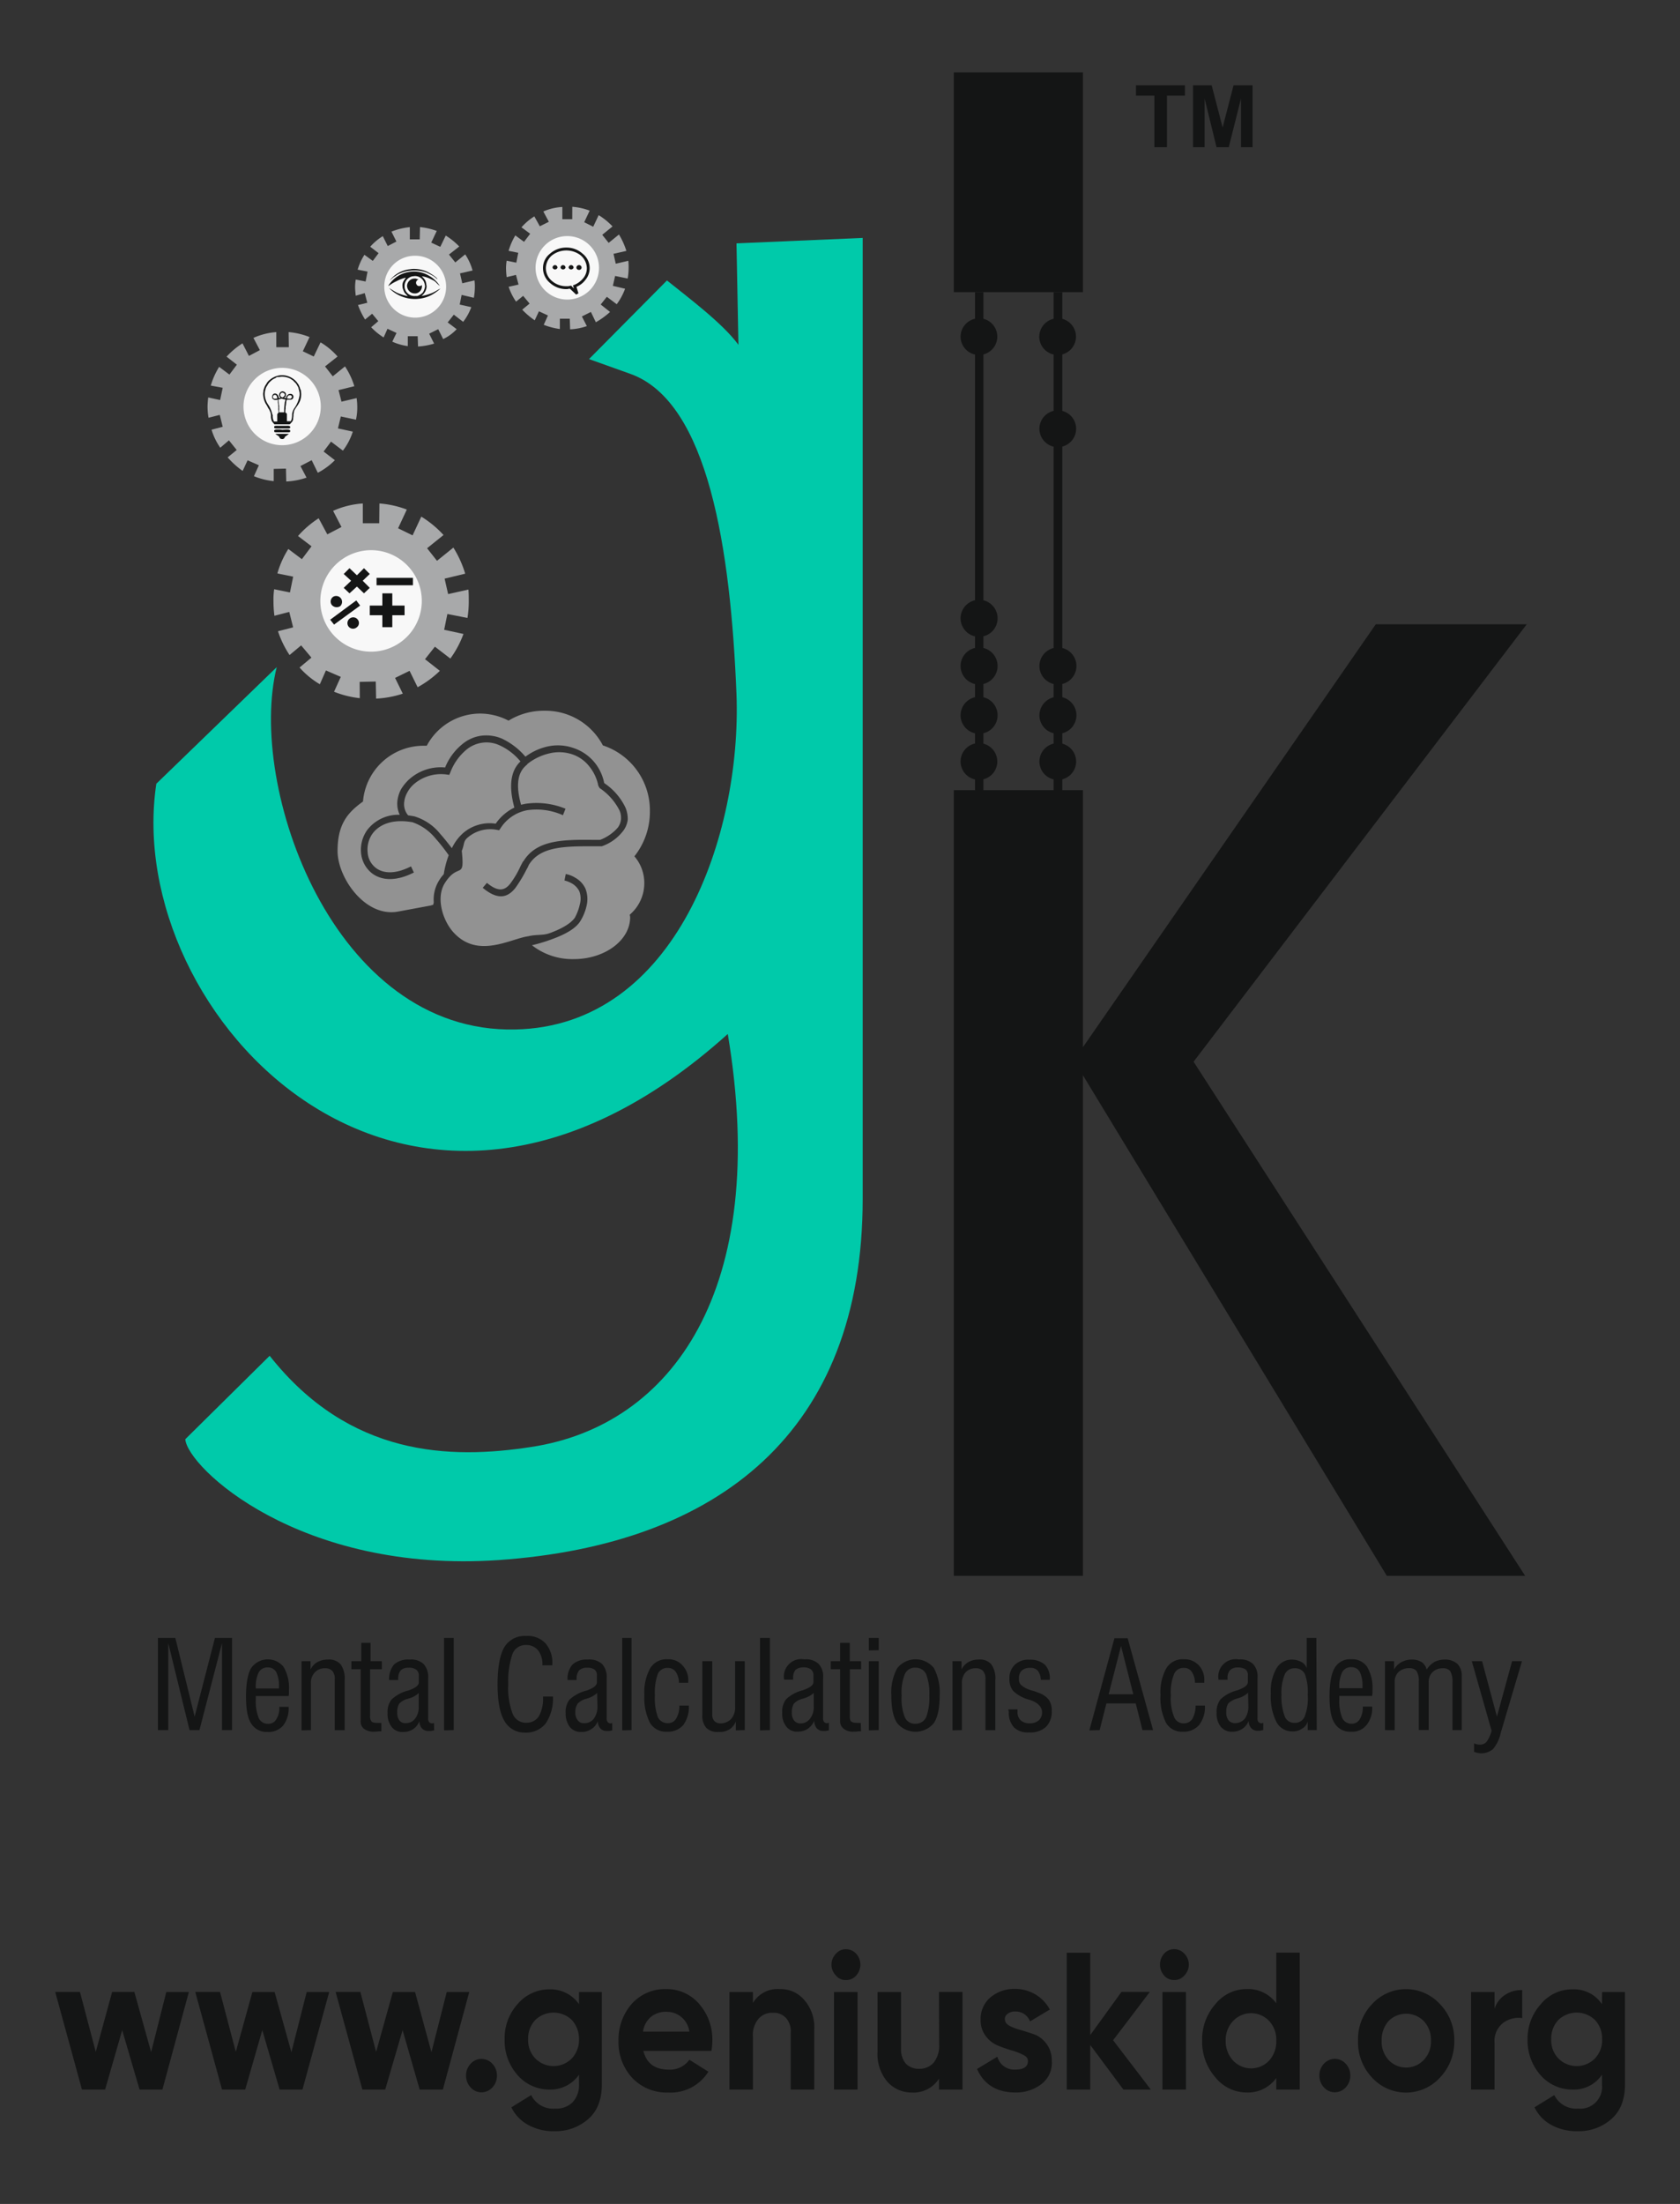 <svg id="Layer_1" data-name="Layer 1" xmlns="http://www.w3.org/2000/svg" viewBox="0 0 339.47 445.1"><rect x="0" y="0" width="339.47" height="445.1" fill="#333333" stroke="none"/><defs><style>.cls-1,.cls-3{fill:#141515;}.cls-2{fill:#00caaa;}.cls-3,.cls-4,.cls-5,.cls-6{fill-rule:evenodd;}.cls-4{fill:#929292;}.cls-5{fill:#a8a9aa;}.cls-6{fill:#f8f8f8;}</style></defs><path class="cls-1" d="M33.6,402.3h4.56L32.82,422H28.2l-3.51-12-3.45,12H16.56l-5.4-19.71h5l3.19,12.1,3.31-12.1h4.49l3.39,12.16Zm28.37,0h4.55L61.12,422H56.5L53,410l-3.45,12H44.86l-5.4-19.71h5l3.19,12.1L51,402.3h4.49l3.39,12.16Zm28.3,0h4.55L89.49,422H84.8l-3.45-12-3.51,12H73.22l-5.4-19.71h5L76,414.4l3.38-12.1h4.49l3.31,12.16Zm9.24,19.26a3,3,0,0,1-2.22,1,2.92,2.92,0,0,1-2.21-1,3.51,3.51,0,0,1-.91-2.41,3.43,3.43,0,0,1,.91-2.34,2.93,2.93,0,0,1,2.21-1,3,3,0,0,1,2.22,1,3.43,3.43,0,0,1,.91,2.34,3.51,3.51,0,0,1-.91,2.41ZM117,402.3h4.61V421c0,3-.91,5.39-2.79,7a10,10,0,0,1-6.77,2.41,10.48,10.48,0,0,1-5.27-1.24,8,8,0,0,1-3.45-3.58l4-2.47a4.93,4.93,0,0,0,4.81,2.73,4.73,4.73,0,0,0,3.51-1.23A5,5,0,0,0,117,421V419a7,7,0,0,1-5.92,3,8.49,8.49,0,0,1-6.51-2.93,10.48,10.48,0,0,1-2.6-7.22,10.24,10.24,0,0,1,2.6-7.09,8.42,8.42,0,0,1,6.51-3,7,7,0,0,1,5.92,3Zm-8.85,13.4a5.18,5.18,0,0,0,7.41,0,5.55,5.55,0,0,0,1.44-3.9,5.72,5.72,0,0,0-1.44-3.84,5.33,5.33,0,0,0-7.41,0,5.39,5.39,0,0,0-1.43,3.84,5.25,5.25,0,0,0,1.43,3.9ZM130,414.2c.65,2.54,2.34,3.78,5.21,3.78a4.8,4.8,0,0,0,4.09-2l3.84,2.41A9,9,0,0,1,135,422.6a9.57,9.57,0,0,1-7.29-3,10.61,10.61,0,0,1-2.73-7.48,10.91,10.91,0,0,1,2.66-7.41,9,9,0,0,1,7-3,8.59,8.59,0,0,1,6.64,3,10.91,10.91,0,0,1,2.66,7.41,11.74,11.74,0,0,1-.19,2.08Zm-.06-3.9h9.36a4.67,4.67,0,0,0-1.69-3,4.61,4.61,0,0,0-2.86-1,4.75,4.75,0,0,0-3.19,1,4.68,4.68,0,0,0-1.62,2.93Zm27.64-8.59a6.21,6.21,0,0,1,4.95,2.22,8.3,8.3,0,0,1,2,6V422h-4.75V410.5a4,4,0,0,0-1-3,3.32,3.32,0,0,0-2.61-1,3.58,3.58,0,0,0-2.92,1.24,5,5,0,0,0-1.11,3.64V422h-4.75V402.3h4.75v2.21a5.81,5.81,0,0,1,5.46-2.8Zm13.34-1.82a2.48,2.48,0,0,1-2-.91,3.14,3.14,0,0,1,0-4.42,2.67,2.67,0,0,1,2-.91,2.88,2.88,0,0,1,2.08.91,3.3,3.3,0,0,1,0,4.42,2.67,2.67,0,0,1-2.08.91ZM168.53,422V402.3h4.75V422Zm21.21-19.71h4.75V422h-4.75V419.8a6.1,6.1,0,0,1-5.47,2.8,6.54,6.54,0,0,1-5-2.22,8.6,8.6,0,0,1-1.95-6V402.3h4.75v11.45a4.45,4.45,0,0,0,1,3.06,3.67,3.67,0,0,0,2.66,1,3.82,3.82,0,0,0,2.93-1.24,5.46,5.46,0,0,0,1.11-3.71Zm13.33,5.59c0,.52.33.91,1,1.3a13.34,13.34,0,0,0,2.34.85c.91.26,1.89.59,2.8.91a5.61,5.61,0,0,1,3.32,5.27,5.37,5.37,0,0,1-2.08,4.68,8.38,8.38,0,0,1-5.27,1.7c-3.78,0-6.38-1.63-7.75-4.75l4.1-2.47a3.54,3.54,0,0,0,3.65,2.6c1.69,0,2.53-.59,2.53-1.76,0-.52-.32-.91-1-1.24a12.75,12.75,0,0,0-2.41-.91,29.29,29.29,0,0,1-2.8-1,5.88,5.88,0,0,1-2.34-1.89,5.15,5.15,0,0,1-1-3.19,5.65,5.65,0,0,1,2-4.62,7.5,7.5,0,0,1,4.95-1.69,8,8,0,0,1,4.09,1.11,7.78,7.78,0,0,1,2.93,3.06l-4,2.4a3.07,3.07,0,0,0-3-2,2.31,2.31,0,0,0-1.5.45,1.32,1.32,0,0,0-.59,1.17ZM232.54,422H227l-6.7-9v9h-4.75V394.36h4.75V411l6.31-8.72h5.73l-7.42,9.76Zm4.69-22.12a2.56,2.56,0,0,1-2-.91,3.33,3.33,0,0,1,0-4.42,2.77,2.77,0,0,1,2-.91,2.8,2.8,0,0,1,2.08.91,3.14,3.14,0,0,1,0,4.42,2.6,2.6,0,0,1-2.08.91ZM234.89,422V402.3h4.75V422Zm23-27.65h4.74V422h-4.74v-2.34a7,7,0,0,1-6,2.93,8.1,8.1,0,0,1-6.31-3.06,10.92,10.92,0,0,1-2.67-7.42,10.74,10.74,0,0,1,2.67-7.35,8.1,8.1,0,0,1,6.31-3.06,7.08,7.08,0,0,1,6,2.87Zm-8.72,21.8a5,5,0,0,0,7.28,0,5.69,5.69,0,0,0,1.44-4,5.52,5.52,0,0,0-1.44-4,5,5,0,0,0-7.28,0,5.56,5.56,0,0,0-1.5,4,5.73,5.73,0,0,0,1.5,4Zm22.77,5.4a3,3,0,0,1-2.21,1,2.93,2.93,0,0,1-2.22-1,3.51,3.51,0,0,1-.91-2.41,3.43,3.43,0,0,1,.91-2.34,2.94,2.94,0,0,1,2.22-1,3,3,0,0,1,2.21,1,3.43,3.43,0,0,1,.91,2.34,3.51,3.51,0,0,1-.91,2.41Zm19.06-2a9.3,9.3,0,0,1-13.79,0,10.42,10.42,0,0,1-2.8-7.42,10.26,10.26,0,0,1,2.8-7.35,9.3,9.3,0,0,1,13.79,0,10.3,10.3,0,0,1,2.86,7.35,10.47,10.47,0,0,1-2.86,7.42ZM280.56,416a4.88,4.88,0,0,0,7.15,0,5.26,5.26,0,0,0,1.43-3.91,5.44,5.44,0,0,0-1.43-3.9,5,5,0,0,0-7.15,0,5.66,5.66,0,0,0-1.37,3.9,5.47,5.47,0,0,0,1.37,3.91ZM302,405.68a5.2,5.2,0,0,1,2.21-2.86,6,6,0,0,1,3.38-.91v5.66a5.22,5.22,0,0,0-3.9,1,4.63,4.63,0,0,0-1.69,4V422h-4.75V402.3H302Zm21.73-3.38h4.62V421c0,3-.91,5.39-2.8,7a9.91,9.91,0,0,1-6.77,2.41,10.66,10.66,0,0,1-5.27-1.24,8,8,0,0,1-3.44-3.58l4-2.47a4.94,4.94,0,0,0,4.81,2.73,4.4,4.4,0,0,0,4.82-4.87V419a6.79,6.79,0,0,1-5.86,3,8.52,8.52,0,0,1-6.57-2.93,10.52,10.52,0,0,1-2.6-7.22,10.3,10.3,0,0,1,2.67-7.09,8.21,8.21,0,0,1,6.5-3,6.77,6.77,0,0,1,5.86,3Zm-8.85,13.4a5.19,5.19,0,0,0,7.42,0,5.29,5.29,0,0,0,1.43-3.9,5.43,5.43,0,0,0-1.43-3.84,5.34,5.34,0,0,0-7.42,0,5.39,5.39,0,0,0-1.43,3.84,5.25,5.25,0,0,0,1.43,3.9Z"/><path class="cls-1" d="M44.86,349.41V331.84L40.3,349.41h-2L34,331.84v17.57H31.91V330.8h3.52l3.9,15.88,4.1-15.88h3.45v18.61ZM51.69,341h4.68v-.39a6.33,6.33,0,0,0-.52-2.86,1.88,1.88,0,0,0-1.69-1,2,2,0,0,0-1.89,1,6.63,6.63,0,0,0-.58,3.19Zm4.75,3.71h1.88a5.69,5.69,0,0,1-1.1,3.77,3.91,3.91,0,0,1-3.19,1.3A3.63,3.63,0,0,1,50.71,348c-.71-1.11-1-2.93-1-5.4s.33-4.49,1-5.66a4.1,4.1,0,0,1,6.57-.33,8.28,8.28,0,0,1,1.11,4.69v.78c0,.19-.07.32-.07.45H51.69v.65a9.16,9.16,0,0,0,.58,3.78,2,2,0,0,0,1.89,1.17,1.79,1.79,0,0,0,1.63-.85,4.15,4.15,0,0,0,.65-2.47Zm4.49,4.75V335.49h1.82v1.69a3.43,3.43,0,0,1,1.36-1.5,4.47,4.47,0,0,1,2.15-.52,3.11,3.11,0,0,1,2.6,1,5,5,0,0,1,.78,3.19v10.08h-2V339.2a2.44,2.44,0,0,0-.45-1.7,1.88,1.88,0,0,0-1.5-.58,2.67,2.67,0,0,0-2.08.84,3,3,0,0,0-.78,2.22v9.43Zm13.85-2.86a1.55,1.55,0,0,0,.33,1.1c.19.2.71.26,1.5.26h.45v1.69h-.45a7,7,0,0,1-1,.07,3.17,3.17,0,0,1-2.08-.59,1.87,1.87,0,0,1-.65-1.62V337.11H71v-1.62h2v-3.71h1.88v3.71h2.28v1.62H74.78Zm9.83-4.69a4.56,4.56,0,0,1-2,1.11c-.06,0-.13.06-.19.06a3.53,3.53,0,0,0-1.76,1,3.21,3.21,0,0,0-.39,1.76,2.46,2.46,0,0,0,.45,1.63A1.48,1.48,0,0,0,82,348a2.28,2.28,0,0,0,1.88-.91,3.73,3.73,0,0,0,.72-2.47Zm3.12,7.55a6.19,6.19,0,0,0-.65.13h-.52a1.83,1.83,0,0,1-1.3-.52,2.38,2.38,0,0,1-.52-1.5,3.23,3.23,0,0,1-1.24,1.63,3.48,3.48,0,0,1-2,.58,2.67,2.67,0,0,1-2.34-1,4.12,4.12,0,0,1-.84-2.79,4.06,4.06,0,0,1,.78-2.74,7.53,7.53,0,0,1,3.32-1.82h.06c1.43-.52,2.15-1,2.15-1.69v-1.3a1.49,1.49,0,0,0-.52-1.24,2.52,2.52,0,0,0-1.56-.39,2.19,2.19,0,0,0-1.57.52,2.52,2.52,0,0,0-.52,1.69v.27H78.62a4.61,4.61,0,0,1,1-3.13,4.28,4.28,0,0,1,3.13-1,3.71,3.71,0,0,1,2.86.91,3.91,3.91,0,0,1,.91,2.79v8.14a1.13,1.13,0,0,0,.19.78.7.7,0,0,0,.65.26.48.48,0,0,0,.27-.07h.06Zm2,0V330.8h1.95v18.61Zm20-6.83h2a9,9,0,0,1-1.44,5.4,5,5,0,0,1-4.16,1.88,4.63,4.63,0,0,1-4.23-2.4c-.91-1.56-1.36-4-1.36-7.35s.45-5.92,1.36-7.49a4.77,4.77,0,0,1,4.43-2.27,4.87,4.87,0,0,1,3.9,1.49,5.87,5.87,0,0,1,1.37,4.17v.26h-2a4.56,4.56,0,0,0-.85-3,3.07,3.07,0,0,0-2.47-1.1,2.83,2.83,0,0,0-2.73,1.82,17,17,0,0,0-.85,6.12,14.56,14.56,0,0,0,.91,6,2.86,2.86,0,0,0,2.8,1.76,2.89,2.89,0,0,0,2.47-1.3,7.13,7.13,0,0,0,.85-3.71Zm10.93-.72a5,5,0,0,1-2,1.11c-.06,0-.13.06-.19.06a3.58,3.58,0,0,0-1.76,1,3.17,3.17,0,0,0-.46,1.76,2.41,2.41,0,0,0,.53,1.63A1.41,1.41,0,0,0,118,348a2.32,2.32,0,0,0,2-.91,4.09,4.09,0,0,0,.72-2.47Zm3.06,7.55a4.87,4.87,0,0,0-.59.13h-.52a1.71,1.71,0,0,1-1.3-.52,2.38,2.38,0,0,1-.52-1.5,3,3,0,0,1-1.3,1.63,3.37,3.37,0,0,1-2,.58,2.82,2.82,0,0,1-2.34-1,4.46,4.46,0,0,1-.85-2.79,4.06,4.06,0,0,1,.78-2.74,8,8,0,0,1,3.39-1.82h.06c1.37-.52,2.08-1,2.08-1.69v-1.3a1.46,1.46,0,0,0-.45-1.24,2.52,2.52,0,0,0-1.56-.39,2.15,2.15,0,0,0-1.56.52,2.47,2.47,0,0,0-.53,1.69v.27h-1.82a4.29,4.29,0,0,1,1-3.13,4.23,4.23,0,0,1,3.06-1,3.87,3.87,0,0,1,2.93.91,3.91,3.91,0,0,1,.91,2.79v8.14a1.13,1.13,0,0,0,.2.78.69.69,0,0,0,.65.26.61.61,0,0,0,.26-.07h0Zm2,0V330.8h1.89v18.61Zm11.58-5h1.89a6.17,6.17,0,0,1-1.11,3.91,4.11,4.11,0,0,1-3.31,1.36,3.73,3.73,0,0,1-3.45-1.82,11.07,11.07,0,0,1-1.11-5.59,9.93,9.93,0,0,1,1.17-5.4,3.85,3.85,0,0,1,3.52-1.82,3.78,3.78,0,0,1,3,1.23,4.27,4.27,0,0,1,1.17,3.19v.33h-1.88a4,4,0,0,0-.65-2.22,1.89,1.89,0,0,0-1.63-.78,2.07,2.07,0,0,0-2,1.24,11.19,11.19,0,0,0-.58,4.29,11.36,11.36,0,0,0,.58,4.36A2.15,2.15,0,0,0,135,348a1.84,1.84,0,0,0,1.62-.91,4.85,4.85,0,0,0,.65-2.67Zm11.39,5v-1.82a3.28,3.28,0,0,1-1.3,1.62,3.78,3.78,0,0,1-2.15.52,3.26,3.26,0,0,1-2.54-.84,3.81,3.81,0,0,1-.78-2.73V335.49h2v10.73a1.86,1.86,0,0,0,.45,1.37,1.61,1.61,0,0,0,1.17.45,2.88,2.88,0,0,0,2.22-.91,3.44,3.44,0,0,0,.78-2.41v-9.23h1.95v13.92Zm4.88,0V330.8h2v18.61Zm10.86-7.55a5.31,5.31,0,0,1-2.08,1.11c-.07,0-.13.06-.2.06a3.54,3.54,0,0,0-1.75,1,3.21,3.21,0,0,0-.39,1.76,2.46,2.46,0,0,0,.45,1.63,1.56,1.56,0,0,0,1.3.58,2.31,2.31,0,0,0,1.89-.91,3.75,3.75,0,0,0,.78-2.47Zm3.06,7.55a6.19,6.19,0,0,0-.65.13h-.52A1.83,1.83,0,0,1,165,349a2.43,2.43,0,0,1-.46-1.5,3.69,3.69,0,0,1-1.3,1.63,3.52,3.52,0,0,1-2,.58,2.67,2.67,0,0,1-2.34-1,4.12,4.12,0,0,1-.84-2.79,4.06,4.06,0,0,1,.78-2.74,7.47,7.47,0,0,1,3.38-1.82h0c1.43-.52,2.15-1,2.15-1.69v-1.3a1.49,1.49,0,0,0-.52-1.24,2.53,2.53,0,0,0-1.57-.39,2.4,2.4,0,0,0-1.56.52,2.53,2.53,0,0,0-.45,1.69v.27h-1.82a3.51,3.51,0,0,1,4.09-4.1,3.72,3.72,0,0,1,2.87.91,3.62,3.62,0,0,1,.91,2.79v8.14a1.13,1.13,0,0,0,.19.78.7.7,0,0,0,.65.26.45.45,0,0,0,.26-.07h.07Zm4.23-2.86c0,.52.06.91.32,1.1s.72.26,1.5.26h.39l.06,1.69h-.52a6.4,6.4,0,0,1-1,.07,3,3,0,0,1-2-.59,1.93,1.93,0,0,1-.71-1.62V337.11h-1.89v-1.62h1.89v-3.71h1.95v3.71H174v1.62h-2.27Zm3.84-13.28V330.8h2v2.47Zm0,16.14V335.49h2v13.92Zm4.55-7a10.3,10.3,0,0,1,1.17-5.53,4.75,4.75,0,0,1,7.42-.07,10.57,10.57,0,0,1,1.17,5.6c0,2.53-.39,4.36-1.17,5.53a4.81,4.81,0,0,1-7.42,0c-.78-1.17-1.17-3-1.17-5.53Zm2.08,0a10.07,10.07,0,0,0,.65,4.36,2.19,2.19,0,0,0,2.15,1.3,2.33,2.33,0,0,0,2.15-1.3,11.35,11.35,0,0,0,.65-4.36,11.06,11.06,0,0,0-.65-4.36,2.31,2.31,0,0,0-2.15-1.3,2.18,2.18,0,0,0-2.15,1.3,9.86,9.86,0,0,0-.65,4.36Zm10.28,7V335.49h1.82v1.69a3.45,3.45,0,0,1,1.37-1.5,4.13,4.13,0,0,1,2.08-.52,3,3,0,0,1,2.6,1,5,5,0,0,1,.78,3.19v10.08h-2V339.2a2.44,2.44,0,0,0-.45-1.7,1.88,1.88,0,0,0-1.5-.58,2.66,2.66,0,0,0-2.08.84,3.22,3.22,0,0,0-.72,2.22v9.43Zm11.25-4.23h1.89v.52a2.12,2.12,0,0,0,.65,1.69,2.55,2.55,0,0,0,1.82.59,2.66,2.66,0,0,0,1.82-.59,2.16,2.16,0,0,0,.66-1.62c0-1.11-.85-2-2.54-2.54H208a7.52,7.52,0,0,1-3.25-1.76,3.69,3.69,0,0,1-.78-2.54,3.64,3.64,0,0,1,1.11-2.79,3.9,3.9,0,0,1,2.92-1,4.51,4.51,0,0,1,3.13,1,3.92,3.92,0,0,1,1,2.86v.2h-1.82a3.15,3.15,0,0,0-.59-1.82,1.91,1.91,0,0,0-1.56-.59,2.37,2.37,0,0,0-1.75.59,2.1,2.1,0,0,0-.52,1.56,1.79,1.79,0,0,0,.13.85,1.43,1.43,0,0,0,.45.58,5.63,5.63,0,0,0,2.08,1,11.92,11.92,0,0,1,1.3.45,4.4,4.4,0,0,1,2.09,1.43,3.73,3.73,0,0,1,.58,2.22,4.33,4.33,0,0,1-1.17,3.25,4.69,4.69,0,0,1-3.45,1.1,3.94,3.94,0,0,1-3-1,4.35,4.35,0,0,1-1.05-3.18Zm20.3-3.06H229l-2.48-9.76Zm-3.9,7.29,5.07-18.61h2.67L233,349.41h-2.15l-1.36-5.4h-5.92l-1.37,5.4Zm21.47-5h1.88a5.83,5.83,0,0,1-1.17,3.91,4.07,4.07,0,0,1-3.25,1.36,3.68,3.68,0,0,1-3.45-1.82,11.19,11.19,0,0,1-1.1-5.59,9.93,9.93,0,0,1,1.17-5.4,3.84,3.84,0,0,1,3.51-1.82,3.9,3.9,0,0,1,3.06,1.23,4.24,4.24,0,0,1,1.1,3.19v.33h-1.88a4,4,0,0,0-.65-2.22,1.79,1.79,0,0,0-1.57-.78,2,2,0,0,0-2,1.24,9.73,9.73,0,0,0-.65,4.29,9.89,9.89,0,0,0,.65,4.36,2,2,0,0,0,2,1.3,2,2,0,0,0,1.7-.91,5.54,5.54,0,0,0,.65-2.67Zm10.6-2.6a4.89,4.89,0,0,1-2,1.11.28.28,0,0,0-.19.06,4.19,4.19,0,0,0-1.82,1,3.21,3.21,0,0,0-.39,1.76,2.46,2.46,0,0,0,.45,1.63,1.64,1.64,0,0,0,1.3.58,2.55,2.55,0,0,0,2-.91,4.16,4.16,0,0,0,.71-2.47Zm3.06,7.55a6.19,6.19,0,0,0-.65.13h-.46a1.64,1.64,0,0,1-1.3-.52,2.12,2.12,0,0,1-.52-1.5,3.27,3.27,0,0,1-1.3,1.63,3.52,3.52,0,0,1-2,.58,2.84,2.84,0,0,1-2.34-1,4.12,4.12,0,0,1-.84-2.79,4.06,4.06,0,0,1,.78-2.74,7.47,7.47,0,0,1,3.38-1.82h0c1.43-.52,2.15-1,2.15-1.69v-1.3a1.44,1.44,0,0,0-.46-1.24,2.87,2.87,0,0,0-1.63-.39,2.08,2.08,0,0,0-1.49.52,2.21,2.21,0,0,0-.52,1.69v.27h-1.82a3.51,3.51,0,0,1,4.09-4.1,3.72,3.72,0,0,1,2.87.91,3.62,3.62,0,0,1,.91,2.79v8.14a1.13,1.13,0,0,0,.19.78.77.77,0,0,0,.65.26.45.45,0,0,0,.26-.07h.07Zm9-7.09a10.6,10.6,0,0,0-.58-4.23,2.15,2.15,0,0,0-2.09-1.17,2.07,2.07,0,0,0-2,1.3,9.76,9.76,0,0,0-.65,4,11.57,11.57,0,0,0,.65,4.36,2,2,0,0,0,1.95,1.36,2.1,2.1,0,0,0,2.08-1.23,10.3,10.3,0,0,0,.65-4.36Zm1.82,7.09h-1.82v-1.76a2.38,2.38,0,0,1-1.1,1.43,3.21,3.21,0,0,1-2,.59,3.57,3.57,0,0,1-3.25-1.95,11.49,11.49,0,0,1-1.11-5.73,9.11,9.11,0,0,1,1.11-5,3.56,3.56,0,0,1,3.19-1.82,4.05,4.05,0,0,1,1.95.52,2.15,2.15,0,0,1,1,1.24V330.8h1.95Zm4.56-8.46h4.68v-.39a6.33,6.33,0,0,0-.52-2.86,1.89,1.89,0,0,0-1.69-1,2,2,0,0,0-1.89,1,6.63,6.63,0,0,0-.58,3.19Zm4.75,3.71h1.88a5.34,5.34,0,0,1-1.17,3.77,3.69,3.69,0,0,1-3.12,1.3,3.62,3.62,0,0,1-3.32-1.75c-.71-1.11-1-2.93-1-5.4s.33-4.49,1-5.66a3.57,3.57,0,0,1,3.38-1.82,3.62,3.62,0,0,1,3.19,1.49,8.28,8.28,0,0,1,1.11,4.69v.78a1.15,1.15,0,0,0-.07.45h-6.63v.65a9.16,9.16,0,0,0,.58,3.78,2,2,0,0,0,1.89,1.17,1.82,1.82,0,0,0,1.63-.85,4.62,4.62,0,0,0,.65-2.47Zm4.48,4.75V335.49h1.83v1.69a3.71,3.71,0,0,1,1.49-1.5,4.44,4.44,0,0,1,2.15-.52,3.67,3.67,0,0,1,1.95.52,2.53,2.53,0,0,1,1,1.5,4.76,4.76,0,0,1,1.5-1.5,4.62,4.62,0,0,1,2.15-.52,3.75,3.75,0,0,1,2.6.91,3.39,3.39,0,0,1,.84,2.47v10.87H293.5v-9.63a4.44,4.44,0,0,0-.45-2.28,1.79,1.79,0,0,0-1.5-.58,2.84,2.84,0,0,0-2.08.78,2.7,2.7,0,0,0-.78,2v9.69h-2v-9.69a3.94,3.94,0,0,0-.45-2.22,1.8,1.8,0,0,0-1.5-.58,3.11,3.11,0,0,0-2.08.71,2.71,2.71,0,0,0-.85,2v9.82Zm18,4.42v-1.75a1.93,1.93,0,0,0,.59.19,1.65,1.65,0,0,0,.58.07,1.69,1.69,0,0,0,1.37-.59,6.58,6.58,0,0,0,1-2.21l-4-14.05h2.08l3,11.19,3.06-11.19h2l-4.3,14.5a7.43,7.43,0,0,1-1.56,3.26,3.7,3.7,0,0,1-2.53.84c-.13,0-.33-.06-.52-.06l-.72-.2Z"/><path class="cls-2" d="M104.12,207.91c32.6-.65,45.74-39.49,44.7-67.66-1.17-29.21-5.66-59.07-21.41-64.73l-8.39-3,15.75-15.88c3.77,3.06,11.25,8.59,14.44,13l-.39-20.49,25.5-1.1V242.13c0,47.1-29.15,69.81-73.45,72.93-40.4,2.8-63-18.74-63.43-24.4l17.05-16.85c16.13,20.43,36.49,20.95,52.89,18.41,28.3-4.29,48.33-31.68,39.68-83.4-64.79,58.29-122.5-4-115.47-50.54l24.33-23.55c-6,24,11.32,74,48.2,73.18Z"/><path class="cls-1" d="M192.73,318.25V159.58h26.09v51.91L278,126.07h30.51l-67.33,88.35,67,103.83H280.23l-61.41-101.1v101.1Zm0-259.25V14.63h26.09V59Z"/><rect class="cls-1" x="197.02" y="59" width="1.69" height="101.29"/><rect class="cls-1" x="212.9" y="59" width="1.76" height="101.29"/><path class="cls-3" d="M197.87,64.27A3.71,3.71,0,1,1,194.1,68a3.71,3.71,0,0,1,3.77-3.71Z"/><path class="cls-3" d="M197.87,130.76a3.74,3.74,0,1,1-3.77,3.7,3.75,3.75,0,0,1,3.77-3.7Z"/><path class="cls-3" d="M197.87,140.71a3.74,3.74,0,1,1-3.77,3.77,3.76,3.76,0,0,1,3.77-3.77Z"/><path class="cls-3" d="M197.87,150.08a3.71,3.71,0,1,1-3.77,3.71,3.7,3.7,0,0,1,3.77-3.71Z"/><path class="cls-3" d="M213.74,64.27A3.71,3.71,0,1,1,210,68a3.73,3.73,0,0,1,3.71-3.71Z"/><path class="cls-3" d="M197.87,121.13a3.74,3.74,0,1,1-3.77,3.71,3.75,3.75,0,0,1,3.77-3.71Z"/><path class="cls-3" d="M213.74,82.88a3.71,3.71,0,1,1-3.71,3.7,3.72,3.72,0,0,1,3.71-3.7Z"/><path class="cls-3" d="M213.74,130.76a3.74,3.74,0,1,1-3.71,3.7,3.77,3.77,0,0,1,3.71-3.7Z"/><path class="cls-3" d="M213.74,140.71a3.74,3.74,0,1,1-3.71,3.77,3.78,3.78,0,0,1,3.71-3.77Z"/><path class="cls-3" d="M213.74,150.08a3.71,3.71,0,1,1-3.71,3.71,3.72,3.72,0,0,1,3.71-3.71Z"/><path class="cls-4" d="M80.44,184.1c-6.63,1.24-12.23-6.83-12.23-12.23s2-7.74,5.14-10a12.26,12.26,0,0,1,12.17-11.26h.71a12.25,12.25,0,0,1,10.8-6.5,12.47,12.47,0,0,1,5.73,1.43,13.54,13.54,0,0,1,7.22-2,13.11,13.11,0,0,1,11.84,7,13.82,13.82,0,0,1,9.5,13.4,14.44,14.44,0,0,1-3.13,9,8.23,8.23,0,0,1,2,5.4,8.36,8.36,0,0,1-2.93,6.38c0,.19.07.32.07.52,0,4.68-5.14,8.46-11.39,8.46a13.25,13.25,0,0,1-8.45-2.8,32.6,32.6,0,0,0,3.9-1.17c2.8-1,5-2.21,5.92-3.78h0a10.08,10.08,0,0,0,1.24-3.12,5.75,5.75,0,0,0-.26-3.38,4.86,4.86,0,0,0-2.09-2.21,5.34,5.34,0,0,0-1.88-.72l-.26,1.3a5.86,5.86,0,0,1,1.49.59,3.81,3.81,0,0,1,1.5,1.56,4.29,4.29,0,0,1,.13,2.6,10.41,10.41,0,0,1-1,2.73c-.78,1.17-2.67,2.28-5.2,3.19-1.37.46-2.61.2-4.23.59-3.65.52-10.09,4.55-15-.65-2.28-2.41-3.77-7.16-1.82-10.15,2.73-4.23,4-.39,3.38-6.44.59-1.43.26-1.89,1.17-2.67a7,7,0,0,1,6-1.56l.39.06.26-.39a8.19,8.19,0,0,1,5.33-3.64,13,13,0,0,1,7.29,1l.52-1.31a15.36,15.36,0,0,0-8.07-1c-.32.07-.65.13-.91.2-1.11-4-.72-6.64,1.24-8.13v-.07l.06-.06a11.2,11.2,0,0,1,4.56-2.15,8.36,8.36,0,0,1,4.42.2,7.35,7.35,0,0,1,3.51,2.47,8.93,8.93,0,0,1,1.82,3.9l.26.46a12,12,0,0,1,4,4.48,3.72,3.72,0,0,1,.32,1.83,3.38,3.38,0,0,1-.65,1.69h0a8.94,8.94,0,0,1-3.58,2.47h-1c-6.38-.07-11.84-.07-14.51,4.36h-.06c-.26.52-.39.71-.52,1a18.44,18.44,0,0,1-2.09,3.52c-1.1,1.36-2.4,1.69-4.68-.2l-.85,1c3.06,2.54,5,2,6.57.07a27.71,27.71,0,0,0,2.28-3.77,6,6,0,0,0,.46-.92h0c2.34-3.83,7.41-3.77,13.4-3.77h1.36a9.26,9.26,0,0,0,4.23-3h0a4.64,4.64,0,0,0,1-2.34,5.78,5.78,0,0,0-.46-2.48,12.36,12.36,0,0,0-4.29-4.94,9.52,9.52,0,0,0-2-4.23,9.29,9.29,0,0,0-4.23-2.86,9.55,9.55,0,0,0-5.08-.33,11.77,11.77,0,0,0-4.61,2.09,14.07,14.07,0,0,0-4.75-3.65,8.1,8.1,0,0,0-4.23-.58,7.63,7.63,0,0,0-3.84,1.75A11.81,11.81,0,0,0,89.94,155a9.53,9.53,0,0,0-7.28,2.41,9.16,9.16,0,0,0-1.63,2,6.7,6.7,0,0,0-.72,2.27,5.28,5.28,0,0,0,.46,2.87,7.94,7.94,0,0,0-6.51,3,6.85,6.85,0,0,0-1.3,4.75,5.86,5.86,0,0,0,2.34,4.17c1.83,1.3,4.62,1.62,8.33-.26l-.58-1.24c-3.19,1.63-5.53,1.43-7,.39a4.28,4.28,0,0,1-1.76-3.19,5.56,5.56,0,0,1,1-3.84c1.37-1.82,4-3,8.07-2.27h0A10.34,10.34,0,0,1,88,169.33a37.7,37.7,0,0,1,2.67,3.39,18.72,18.72,0,0,0-1,3.84,6.58,6.58,0,0,0-.85,1.1,7.31,7.31,0,0,0-1.17,4.62l-.13.46a2.64,2.64,0,0,0-.46.13Zm23.49-21a9.84,9.84,0,0,0-3.77,3.25,8.19,8.19,0,0,0-6.64,1.95,9.52,9.52,0,0,0-2.21,3c-.78-1-1.56-2-2.34-2.87a10.65,10.65,0,0,0-5.27-3.57h0l-1.24-.2a3.5,3.5,0,0,1-.78-2.73,4.92,4.92,0,0,1,.59-1.82,5.94,5.94,0,0,1,1.3-1.69,8.4,8.4,0,0,1,6.7-2l.52.07.19-.46a11.11,11.11,0,0,1,3.26-4.62A6.39,6.39,0,0,1,97.42,150a6.21,6.21,0,0,1,3.52.52,11.78,11.78,0,0,1,4.23,3.26c-2,1.88-2.41,5-1.24,9.3Z"/><path class="cls-5" d="M84.87,45.86a14.24,14.24,0,0,1,3.38.78L87.14,49l1.83.85,1.1-2.28a14.61,14.61,0,0,1,2.73,2.21l-2.08,1.63L92,53l2-1.63a11.37,11.37,0,0,1,1.49,3.26l-2.54.58.46,2,2.47-.58a8.86,8.86,0,0,1,.07,1.36,12,12,0,0,1-.2,2.15l-2.47-.58-.39,1.95,2.34.52A11,11,0,0,1,93.59,65L91.7,63.55l-1.24,1.57,1.82,1.36a9.23,9.23,0,0,1-2.73,2l-1-2-1.83.91,1,2a13.69,13.69,0,0,1-3.25.59l-.07-2.08h-2v2A11.14,11.14,0,0,1,79.27,69l.85-1.76-1.82-.84-.78,1.75A12.74,12.74,0,0,1,75,66.09l1.44-1.23-1.24-1.5-1.43,1.17a15,15,0,0,1-1.43-2.93l1.88-.45-.52-1.95-1.82.52c-.06-.59-.13-1.24-.13-1.83a10.55,10.55,0,0,1,.13-1.43l2,.39.39-2-2-.39a11.48,11.48,0,0,1,1.37-3l1.69,1.23,1.17-1.56-1.69-1.3a11.28,11.28,0,0,1,2.54-2.14l1,2,1.75-.91-1-2a13.9,13.9,0,0,1,3.71-.91v2.47h2Z"/><path class="cls-6" d="M83.89,51.65a6.25,6.25,0,1,1-6.24,6.24,6.19,6.19,0,0,1,6.24-6.24Z"/><path class="cls-3" d="M81.75,57.89a2,2,0,0,1,1.56-2.08l.52-.06a2,2,0,0,1,2,1.75l.06.26a2.92,2.92,0,0,1-.45,1.31,2.7,2.7,0,0,1-1.11.71h-.39A2,2,0,0,1,81.75,58Zm-3.26-.13c.07-.06.59-.39.78-.52a9.4,9.4,0,0,1,.85-.45A8,8,0,0,1,82,56.07c-.33.59-.79.91-.66,1.89v.13a4.78,4.78,0,0,0,.4,1c.26.33.45.46.65.72a11,11,0,0,1-2.09-.65c-.32-.13-1.69-1-1.69-1a7.27,7.27,0,0,0,5.66,2.21l.59-.06a6.72,6.72,0,0,0,2.4-.78A9.26,9.26,0,0,0,89,58.28a5.82,5.82,0,0,0-.84.46c-.26.13-.59.33-.92.46a9.73,9.73,0,0,1-2.08.58,3,3,0,0,0,.72-.84,2.23,2.23,0,0,0,.32-1.18l-.06-.32a2,2,0,0,0-.33-1,8.25,8.25,0,0,0-.58-.65,5.66,5.66,0,0,1,2.08.72,2.43,2.43,0,0,1,.85.58,6.29,6.29,0,0,0,.71.65,6.19,6.19,0,0,0-2.34-2.14,5.78,5.78,0,0,0-3.51-.72,5.94,5.94,0,0,0-4.56,2.86Z"/><path class="cls-3" d="M82.27,57.89a1.53,1.53,0,0,0,1.49,1.37H84a1.45,1.45,0,0,0,1.24-1.69c-.13.06-.13.19-.39.19h-.13c-.33.07-.59-.26-.65-.58v-.13a.74.74,0,0,1,.45-.59V56.4c-.26,0-.45-.2-.84-.13h-.13a1.55,1.55,0,0,0-1.3,1.62Z"/><path class="cls-3" d="M78.75,56.66c.07-.07.59-.52.72-.65.32-.2.58-.39.91-.59a6.8,6.8,0,0,1,2.15-.71l.65-.07a7.13,7.13,0,0,1,3,.39c.45.2.78.39,1.17.59s.33.26.59.39a2.61,2.61,0,0,0,.45.39c-.13-.46-1.63-1.3-2.15-1.56a6.71,6.71,0,0,0-3-.52l-.39.06a5.85,5.85,0,0,0-4.1,2.28Z"/><path class="cls-5" d="M115.64,41.76a12.64,12.64,0,0,1,3.51.78l-1.1,2.34,1.82.91,1.1-2.34a13.67,13.67,0,0,1,2.8,2.28l-2.08,1.69,1.3,1.63,2.08-1.69a15.21,15.21,0,0,1,1.5,3.31l-2.6.59.45,2,2.54-.59a10.93,10.93,0,0,1,.06,1.43,12,12,0,0,1-.19,2.15l-2.54-.52-.45,2,2.47.58a12.35,12.35,0,0,1-1.69,3.13l-2-1.5-1.24,1.56,1.89,1.5a15.83,15.83,0,0,1-2.87,2.08l-1-2.08-1.82.91,1,1.95a11.77,11.77,0,0,1-3.38.65l-.07-2.15h-2v2.09a14.23,14.23,0,0,1-3.26-.85l.85-1.89-1.82-.84-.85,1.82a15.57,15.57,0,0,1-2.53-2.15l1.49-1.23-1.3-1.56-1.43,1.17a11.7,11.7,0,0,1-1.5-3l2-.45-.52-1.95-1.88.45a15.75,15.75,0,0,1-.13-1.82,10.09,10.09,0,0,1,.13-1.5l1.95.4.39-2-1.95-.39a13.18,13.18,0,0,1,1.36-3.12l1.76,1.3,1.24-1.63-1.76-1.3a11.87,11.87,0,0,1,2.6-2.21l1.11,2,1.82-.91-1.11-2.08a10.92,10.92,0,0,1,3.84-.91v2.47h2Z"/><path class="cls-6" d="M114.66,47.68a6.41,6.41,0,1,1-6.44,6.44,6.4,6.4,0,0,1,6.44-6.44Z"/><path class="cls-1" d="M114.47,50a4.8,4.8,0,0,1,3.25,1.23,3.7,3.7,0,0,1,.59,5.27,4.36,4.36,0,0,1-1.83,1.43l.4,1.31-.46.26-1.24-1.18h-.26a1.15,1.15,0,0,1-.45.07,4.88,4.88,0,0,1-3.32-1.24,3.89,3.89,0,0,1-1.43-3,3.68,3.68,0,0,1,1.43-2.93A4.87,4.87,0,0,1,114.47,50Zm2.93,1.62a4.73,4.73,0,0,0-5.92,0,3.47,3.47,0,0,0-1.18,2.54,3.35,3.35,0,0,0,1.18,2.54,4.37,4.37,0,0,0,3,1.1h.39a.89.89,0,0,1,.39-.06l.13-.07.58.59-.19-.65.26-.07a4.72,4.72,0,0,0,1.82-1.36,3.18,3.18,0,0,0,.72-2,3.49,3.49,0,0,0-1.17-2.54Z"/><path class="cls-3" d="M112.13,53.54a.51.51,0,0,1,.52.52.53.53,0,0,1-1,0,.51.51,0,0,1,.52-.52Z"/><path class="cls-3" d="M113.75,53.54a.51.51,0,0,1,.52.52.53.53,0,0,1-1,0,.51.51,0,0,1,.52-.52Z"/><path class="cls-3" d="M115.38,53.54a.51.51,0,0,1,.52.52.53.53,0,0,1-1,0,.51.51,0,0,1,.52-.52Z"/><path class="cls-3" d="M117,53.54a.51.51,0,0,1,.52.52.5.5,0,0,1-.52.45.51.51,0,0,1-.53-.45.52.52,0,0,1,.53-.52Z"/><path class="cls-5" d="M58.32,67.07a14.85,14.85,0,0,1,4.23,1l-1.36,2.87L63.4,72l1.37-2.86A14.21,14.21,0,0,1,68.21,72l-2.53,2,1.56,2,2.47-2a15.16,15.16,0,0,1,1.89,4l-3.19.78L69,81.12l3.06-.72a12.88,12.88,0,0,1,.13,1.69,11.63,11.63,0,0,1-.26,2.67l-3.06-.65-.58,2.41,3,.65a12.57,12.57,0,0,1-2,3.84l-2.4-1.82-1.5,2,2.28,1.75a14,14,0,0,1-3.45,2.54l-1.24-2.54-2.27,1.18,1.23,2.34a14.61,14.61,0,0,1-4.1.78l-.06-2.6-2.47.06v2.47a14.29,14.29,0,0,1-4-1l1-2.21-2.28-1-1,2.15A17.29,17.29,0,0,1,46,92.37l1.83-1.49-1.57-1.95-1.75,1.49a12.52,12.52,0,0,1-1.76-3.64L45,86.19l-.59-2.4-2.27.58a12.81,12.81,0,0,1-.2-2.28c0-.58.07-1.23.13-1.82l2.41.52L45,78.32l-2.41-.45a15.36,15.36,0,0,1,1.69-3.78l2.08,1.56,1.5-2-2.08-1.62A16.15,16.15,0,0,1,49,69.34l1.3,2.54,2.21-1.17-1.3-2.47a13.79,13.79,0,0,1,4.62-1.17v3.05h2.53Z"/><path class="cls-6" d="M57,74.29a7.81,7.81,0,1,1-7.8,7.8,7.85,7.85,0,0,1,7.8-7.8Z"/><path class="cls-3" d="M56.31,80.66c.13,0,.58-.19.71-.13a1.58,1.58,0,0,0,.65.13,2.27,2.27,0,0,1-.13.59c0,.19-.06.39-.06.58a9.05,9.05,0,0,0-.07,1.37v.07h-1V82a8.07,8.07,0,0,1-.13-1.3ZM54.68,83.4l.07.45v.2a2.48,2.48,0,0,0,.19,1,4.93,4.93,0,0,0,.52.65h2.67c.59,0,.39,0,.72-.33a1.27,1.27,0,0,0,.39-.71v-.26a2.69,2.69,0,0,0,.06-.72c.07-.26.07-.39.13-.65s.39-.71.59-1a5.8,5.8,0,0,0,.58-1,3.9,3.9,0,0,0,.26-1.3v-.2c0-.13-.06-.58-.06-.65s-.07-.19-.13-.32-.07-.2-.07-.26L60.47,78a2,2,0,0,0-.39-.65L60,77.22a3.93,3.93,0,0,0-2.74-1.44h-.52a4,4,0,0,0-2.21.92,2.24,2.24,0,0,0-.71.84,2.93,2.93,0,0,0-.52,1.11l-.07.13V79l-.06.45v.13a4.31,4.31,0,0,0,.52,1.95,4.84,4.84,0,0,1,.45.79,2.92,2.92,0,0,0,.26.39,3.3,3.3,0,0,0,.2.45Zm5.08-6,.19.26.26.46.07.13.06.26a8.16,8.16,0,0,1,.2.84v.46a6.08,6.08,0,0,1-1,2.54,2.79,2.79,0,0,0-.52,1.3,3.7,3.7,0,0,1-.07.84c0,.13-.13.59-.26.59h-.72V83.72a.37.37,0,0,0-.32-.39V83c0-.2.06-.39.06-.59a1.54,1.54,0,0,1,.07-.59c0-.19.06-.39.06-.58a1.28,1.28,0,0,1,.13-.52h.66a.59.59,0,1,0,0-1.17h-.07a.71.71,0,0,0-.52.32c-.07,0-.13.2-.2.2a2.67,2.67,0,0,1-.06.32h-.39v-.06c.19,0,.39-.33.39-.59v-.13c0-.32-.39-.58-.72-.58a.76.76,0,0,0-.65.65v.13c0,.26.2.39.26.52l-.32.06a1.42,1.42,0,0,0-.2-.58l-.19-.2a1.2,1.2,0,0,0-.26-.13h-.2c-.26,0-.52.33-.52.65v.13c0,.26.33.52.65.52h.13l.39-.06v.65c.07.06,0,.19.07.26V82a2.43,2.43,0,0,1,0,.66,2.35,2.35,0,0,1,.06.65v.06a.45.45,0,0,0-.26.39v1.37h-.65a2.25,2.25,0,0,1-.26-1.24L55,83.59a5.28,5.28,0,0,0-.78-1.82,3.92,3.92,0,0,1-.72-2v-.39l.07-.52.06-.13.07-.32.06-.13L53.9,78l.07-.07a2.75,2.75,0,0,1,.78-1,2.52,2.52,0,0,1,.52-.39c.13-.07.58-.26.58-.33s.39-.07.52-.07.33-.06.52-.06h.2a3.77,3.77,0,0,1,1.56.39l.59.39a3.29,3.29,0,0,0,.45.46ZM57,88.67h.07a.47.47,0,0,0,.39-.2c.06-.06.13-.32.19-.32s.65-.46.72-.53H55.66c.06.13.58.4.71.53s.13.52.65.52ZM55.4,86.19v.13c0,.26.58.2.91.2h2.08a.29.29,0,0,0,.26-.2v-.06c0-.33-.59-.26-.85-.26H56.31c-.26,0-.91-.07-.91.19Zm0,.85v.06c0,.26.45.2.71.2h1.82c.26,0,.72.06.72-.2V87c0-.39-1.3-.2-1.63-.2a4.64,4.64,0,0,0-.91-.06c-.26,0-.71,0-.71.26Zm-.26-6.9a.42.42,0,0,1,.32-.39h.13c.2,0,.26.13.33.26s.06.26.13.46l-.39.06h-.13a.36.36,0,0,1-.39-.32Zm2.86.33c0-.26.19-.65.52-.65h.13a.35.35,0,0,1,.33.32c0,.2-.2.33-.33.39-.33,0-.46-.06-.65-.06Zm-1.37-.72c0-.19.2-.45.39-.45s.52.13.52.39v.06c0,.26-.32.46-.52.52-.19-.13-.39-.19-.39-.52Z"/><path class="cls-5" d="M76.67,101.68a19.59,19.59,0,0,1,5.53,1.23l-1.76,3.78,2.93,1.43,1.76-3.78a20.7,20.7,0,0,1,4.49,3.71l-3.32,2.67,2,2.54,3.31-2.67A21.36,21.36,0,0,1,94,115.86l-4.16,1,.71,3.12,4.1-.91c.07.72.07,1.5.07,2.21a20.89,20.89,0,0,1-.26,3.52L90.4,124l-.65,3.19,3.9.84A20.26,20.26,0,0,1,91,133l-3.12-2.4-2,2.53,3,2.35a20.68,20.68,0,0,1-4.49,3.31l-1.63-3.31-2.93,1.43,1.56,3.18a20.24,20.24,0,0,1-5.39,1l-.07-3.45-3.25.07L72.7,141a19.45,19.45,0,0,1-5.2-1.3l1.36-3-3-1.3-1.23,2.79a17,17,0,0,1-4.1-3.38l2.4-2-2.08-2.47-2.34,1.95a20,20,0,0,1-2.34-4.81l3.06-.78-.78-3.12-3,.78a22.58,22.58,0,0,1-.19-3A14.13,14.13,0,0,1,55.4,119l3.19.65.65-3.19-3.19-.65a18.8,18.8,0,0,1,2.21-4.94L61,112.93l1.95-2.6-2.73-2.08a19.8,19.8,0,0,1,4.17-3.58l1.75,3.25L69,106.43l-1.69-3.26a17.41,17.41,0,0,1,6-1.49v4h3.32Z"/><path class="cls-6" d="M75,111.11a10.25,10.25,0,1,1-10.27,10.21A10.28,10.28,0,0,1,75,111.11Z"/><rect class="cls-1" x="76.09" y="116.7" width="7.35" height="1.5"/><polygon class="cls-3" points="77.26 119.83 79.27 119.83 79.27 122.3 81.75 122.3 81.75 124.25 79.27 124.25 79.27 126.66 77.26 126.66 77.26 124.25 74.72 124.25 74.72 122.3 77.26 122.3 77.26 119.83"/><polygon class="cls-3" points="73.55 114.75 74.72 115.92 73.29 117.29 74.72 118.72 73.55 119.83 72.12 118.46 70.62 119.83 69.45 118.72 70.95 117.29 69.45 115.92 70.62 114.75 72.12 116.18 73.55 114.75"/><polygon class="cls-3" points="66.72 125.16 71.99 121.26 72.77 122.3 67.5 126.14 66.72 125.16"/><path class="cls-3" d="M70.69,124.9a1.15,1.15,0,0,1,1.62.26,1.09,1.09,0,0,1-.26,1.56,1.14,1.14,0,0,1-1.62-.19,1.16,1.16,0,0,1,.26-1.63Z"/><path class="cls-3" d="M67.3,120.54a1.19,1.19,0,0,1,1.43,1.89,1.31,1.31,0,0,1-1.69-.26,1.16,1.16,0,0,1,.26-1.63Z"/><path class="cls-1" d="M233.26,29.73V19.32h-3.71V17.23h9.89v2.09H235.8V29.73Zm7.81,0V17.23h3.77l2.21,8.53,2.21-8.53h3.84v12.5h-2.34V19.9l-2.47,9.83h-2.47l-2.41-9.83v9.83Z"/></svg>